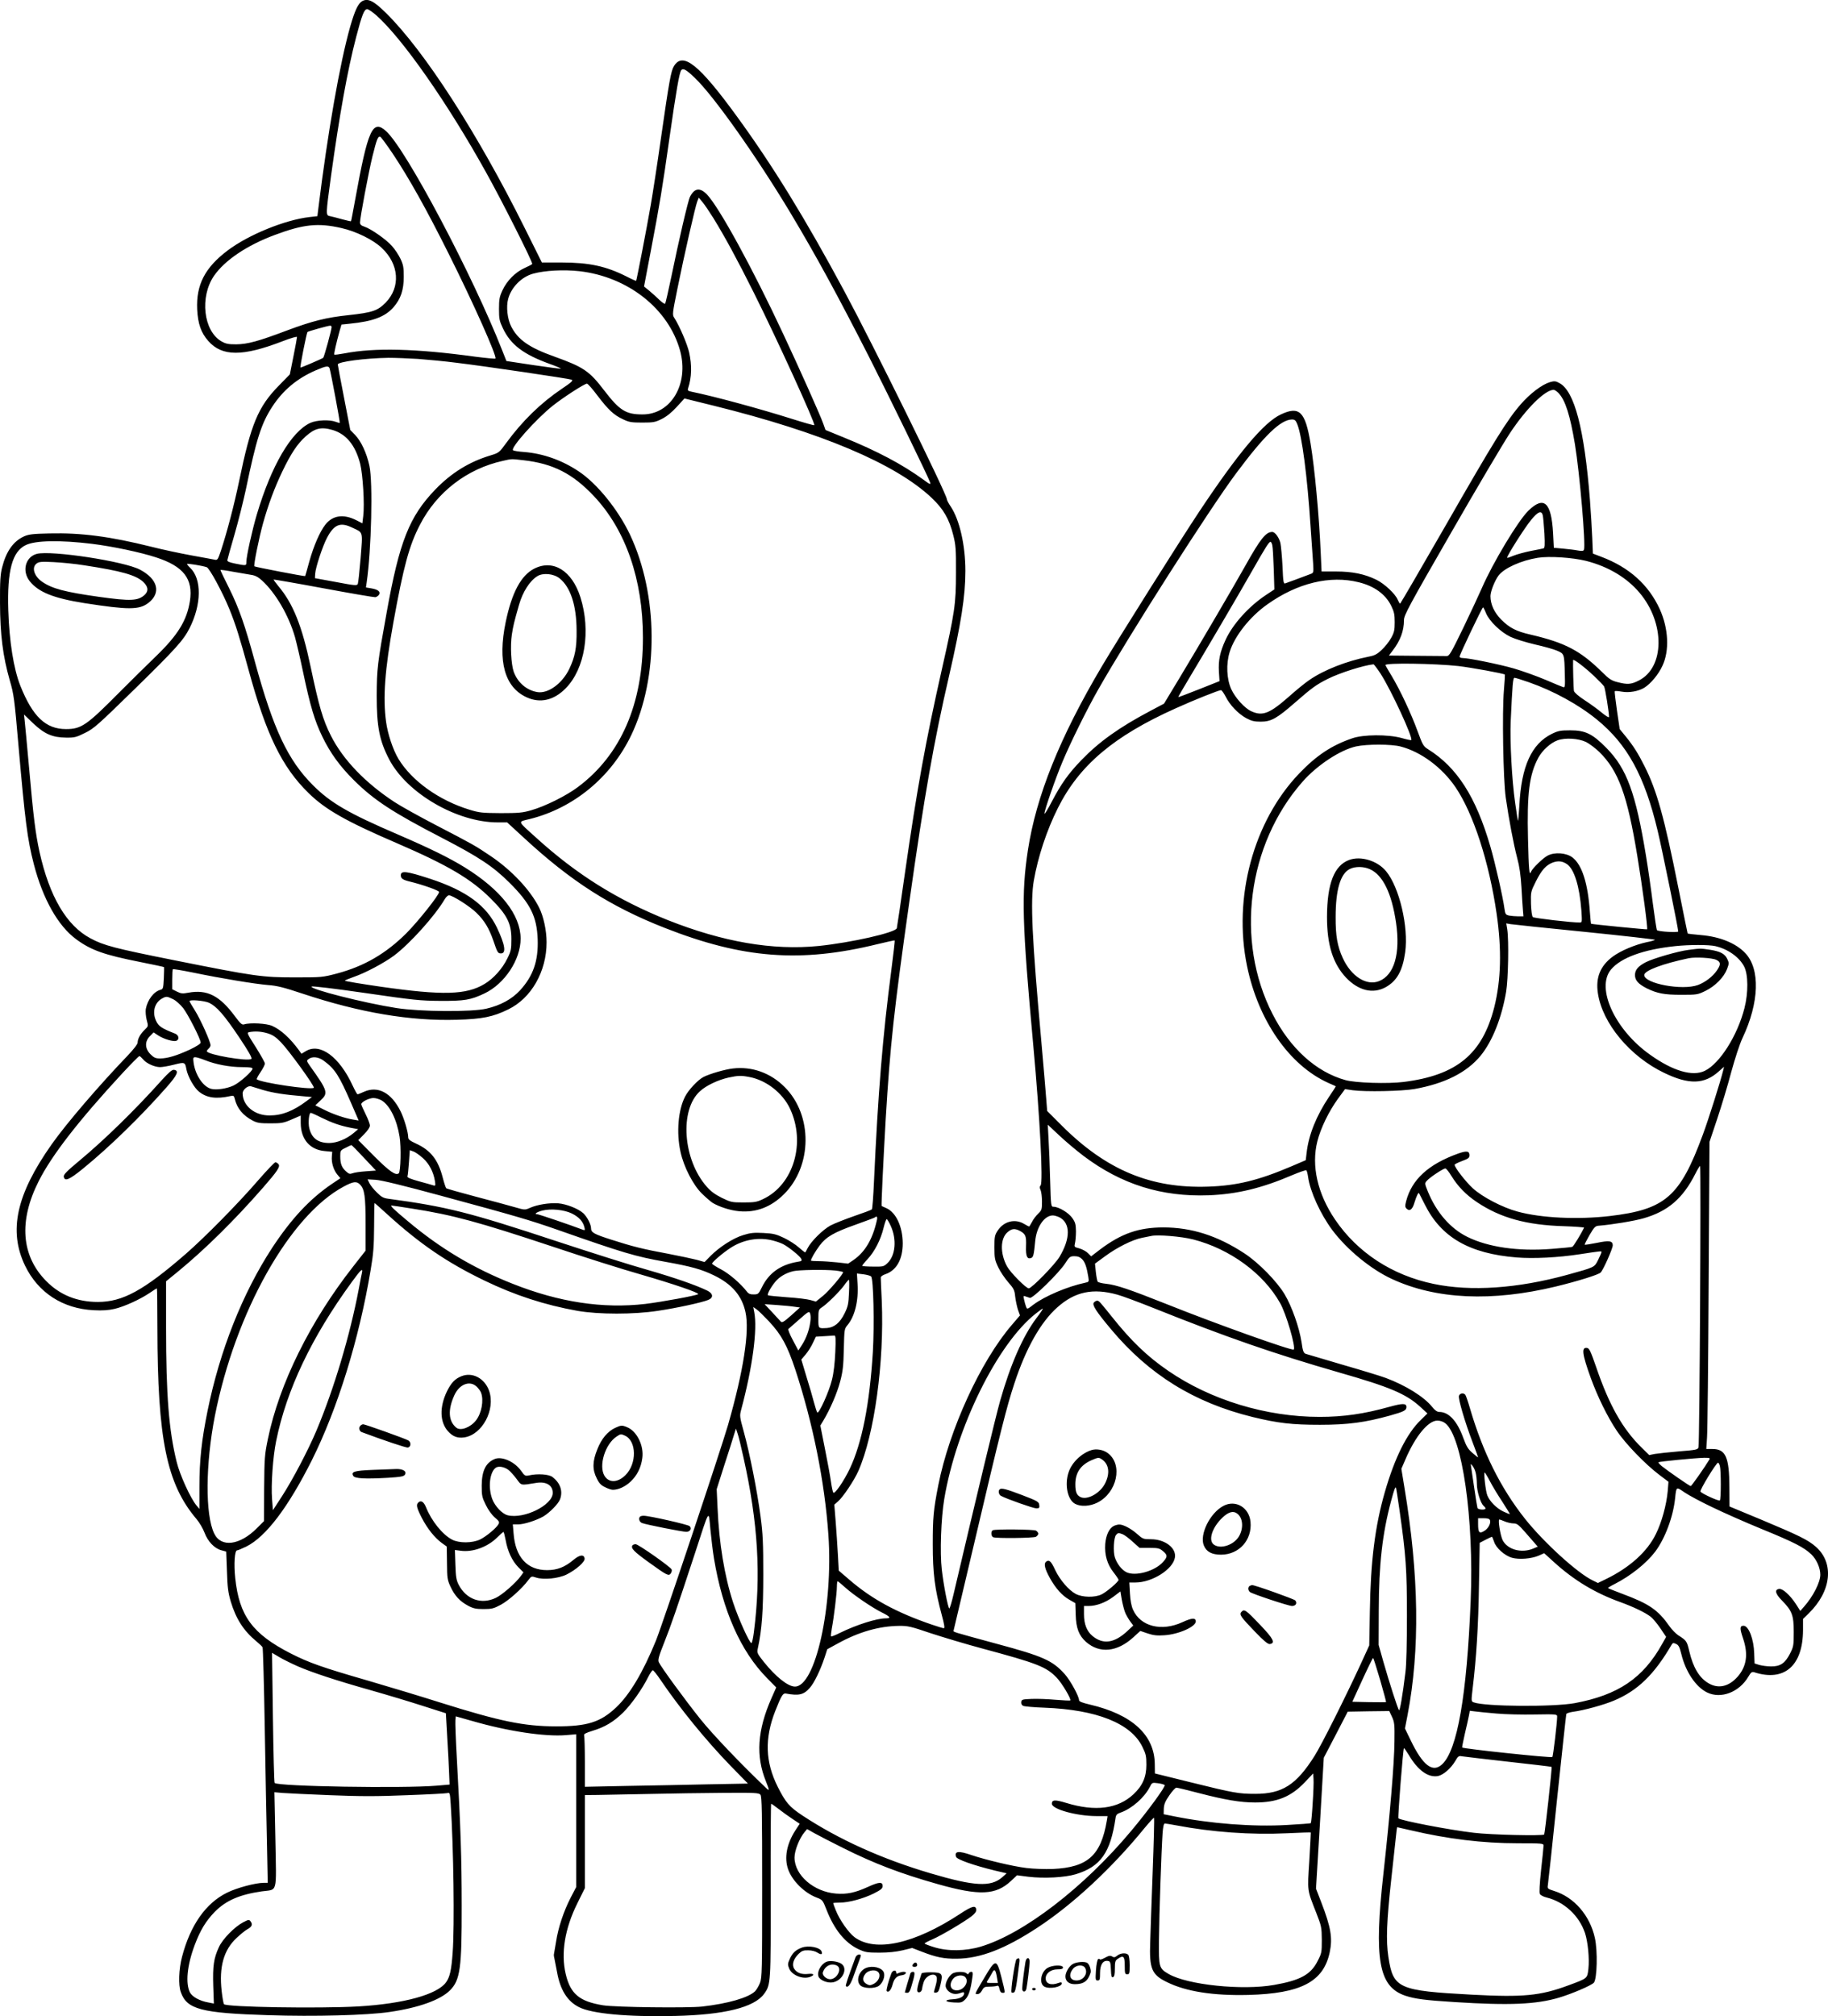 <?xml version="1.0" encoding="UTF-8"?>
<svg xmlns="http://www.w3.org/2000/svg" version="1.0" viewBox="0 0 1479.636 1631.285" preserveAspectRatio="xMidYMid meet">
  <g transform="translate(-129.597,1823.403) scale(0.1,-0.1)" fill="#000000" stroke="none">
    <path d="M4228 18225 c-33 -19 -59 -73 -97 -205 -84 -295 -182 -855 -258 -1470 l-8 -65 -62 -7 c-198 -22 -496 -143 -665 -271 -183 -138 -255 -277 -246 -476 6 -117 31 -189 90 -256 111 -126 277 -127 601 -2 69 27 117 40 117 34 0 -7 -13 -77 -29 -157 l-29 -145 -88 -90 c-169 -172 -227 -311 -323 -776 -40 -191 -96 -406 -147 -561 -23 -69 -28 -77 -47 -73 -12 3 -98 18 -190 35 -93 17 -239 48 -325 70 -337 84 -569 114 -824 108 -138 -3 -170 -7 -208 -24 -87 -40 -144 -121 -177 -251 -14 -55 -18 -111 -17 -288 1 -257 23 -429 79 -626 33 -112 38 -150 70 -522 54 -616 72 -761 125 -966 73 -281 196 -499 342 -606 120 -89 228 -127 516 -184 106 -21 194 -40 196 -42 1 -2 0 -43 -2 -91 -4 -79 -6 -87 -26 -92 -55 -14 -106 -81 -120 -156 -3 -20 0 -59 7 -87 14 -52 14 -52 -15 -80 -35 -33 -58 -74 -58 -104 0 -13 -30 -52 -78 -103 -230 -239 -499 -552 -618 -721 -286 -405 -351 -700 -215 -982 106 -219 306 -348 556 -360 72 -4 120 0 169 11 80 19 207 77 285 130 29 20 55 36 57 36 2 0 4 -145 4 -322 1 -898 75 -1260 316 -1544 24 -28 53 -78 65 -110 27 -72 80 -128 136 -143 l40 -11 6 -158 c4 -131 9 -172 31 -247 42 -139 104 -236 206 -320 25 -21 48 -42 51 -49 4 -6 12 -301 18 -656 6 -355 14 -781 18 -947 l6 -303 -34 0 c-68 -1 -215 -40 -296 -80 -172 -85 -297 -263 -364 -520 -26 -99 -30 -227 -10 -283 49 -141 164 -171 711 -188 370 -12 796 -1 979 26 235 34 411 97 489 175 83 83 96 179 95 685 0 388 -9 640 -39 1185 -9 157 -14 299 -12 316 l3 31 135 -38 c287 -83 588 -128 757 -114 l83 7 0 -618 0 -618 -45 -86 c-57 -111 -101 -243 -118 -356 -8 -49 -16 -93 -17 -99 -2 -5 -1 -21 3 -35 3 -14 13 -65 22 -113 25 -142 83 -235 176 -282 104 -54 393 -81 779 -72 399 9 641 69 721 179 54 75 54 84 53 841 -1 383 1 697 4 697 3 0 31 -20 61 -43 31 -24 82 -61 113 -81 l57 -38 -36 -55 c-70 -109 -90 -221 -58 -313 33 -94 132 -192 233 -230 45 -17 48 -21 78 -98 63 -161 150 -268 259 -319 54 -25 70 -28 170 -28 74 0 135 7 187 19 l77 19 78 -30 c116 -45 178 -58 283 -57 191 2 390 79 651 250 289 189 604 482 869 807 40 48 74 86 77 83 3 -2 -2 -199 -11 -438 -9 -238 -18 -494 -20 -568 -8 -216 12 -264 137 -324 154 -76 374 -110 657 -103 426 11 609 107 659 345 24 116 10 202 -69 406 l-42 109 32 529 31 530 97 186 97 187 168 3 168 2 22 -47 c20 -43 22 -63 20 -198 -1 -175 -38 -611 -89 -1067 -78 -698 -39 -918 176 -991 78 -26 161 -37 402 -52 442 -28 656 -19 843 36 104 31 261 98 282 121 26 29 32 257 8 363 -40 181 -168 329 -329 379 -55 18 -56 19 -51 50 3 17 37 333 75 701 39 369 72 675 74 681 3 6 27 14 55 18 86 11 250 56 332 91 190 80 324 209 465 451 9 16 15 17 36 7 21 -9 29 -25 43 -82 35 -144 117 -266 209 -311 112 -54 259 2 333 127 21 36 29 42 47 37 244 -79 395 51 396 341 l0 90 46 45 c184 179 208 406 59 538 -63 56 -137 92 -435 217 l-265 110 -1 155 c-1 245 -30 310 -137 310 l-50 0 6 93 c4 50 10 610 13 1242 l7 1150 62 185 c34 102 86 273 114 380 31 113 69 229 91 275 136 287 145 559 22 688 -76 80 -205 132 -355 145 -59 5 -109 11 -111 13 -1 2 -35 168 -75 369 -113 566 -173 785 -274 985 -50 100 -90 164 -152 240 l-49 60 -22 150 c-12 82 -20 153 -18 156 2 4 27 2 55 -3 60 -11 136 2 185 32 52 33 114 107 146 177 58 122 49 302 -21 457 -90 198 -248 340 -474 425 l-68 26 -5 125 c-3 69 -11 209 -19 312 -45 571 -125 877 -246 942 -32 18 -42 18 -78 8 -65 -20 -160 -92 -235 -178 -110 -126 -218 -300 -606 -977 -201 -350 -368 -636 -371 -637 -4 0 -12 14 -20 32 -19 47 -107 129 -172 161 -96 47 -195 67 -327 67 l-117 0 -7 153 c-13 301 -49 683 -82 882 -43 260 -91 307 -242 235 -137 -64 -345 -313 -659 -785 -151 -227 -660 -1035 -790 -1255 -340 -574 -530 -1048 -597 -1485 -54 -355 -47 -590 44 -1585 54 -590 80 -1100 59 -1127 -9 -10 -9 -20 0 -39 6 -14 11 -55 11 -93 0 -62 -2 -69 -31 -97 -17 -16 -40 -46 -50 -67 -11 -20 -21 -37 -24 -37 -2 0 -20 10 -41 22 -73 43 -162 21 -212 -54 -25 -38 -27 -50 -27 -137 0 -87 3 -102 31 -161 17 -36 54 -90 81 -121 44 -50 51 -63 56 -115 4 -33 14 -80 22 -106 l17 -47 -67 -78 c-253 -295 -505 -846 -594 -1294 -40 -204 -45 -264 -45 -479 0 -235 15 -359 73 -574 20 -73 25 -106 17 -106 -7 0 -50 13 -97 29 -287 98 -487 207 -669 364 l-85 73 -7 129 c-4 72 -12 192 -18 268 l-11 137 30 26 c39 33 132 171 165 247 130 296 210 880 189 1377 -5 96 -8 181 -8 188 0 8 17 20 39 27 89 31 139 121 139 250 -1 133 -54 248 -131 283 -21 9 -38 17 -40 18 -4 2 15 392 33 704 36 598 67 881 191 1755 122 863 199 1300 323 1835 96 419 131 641 131 844 0 209 -47 414 -119 522 -17 25 -31 51 -31 59 0 39 -601 1258 -831 1685 -314 584 -577 1012 -867 1410 -307 422 -439 528 -511 409 -24 -39 -38 -116 -106 -589 -30 -212 -67 -450 -81 -530 -32 -186 -115 -614 -119 -618 -1 -2 -36 13 -76 34 -169 85 -304 114 -529 114 l-158 0 -141 283 c-379 762 -812 1432 -1120 1735 -100 99 -146 122 -193 97z m114 -115 c213 -190 577 -710 889 -1272 125 -223 380 -729 373 -740 -3 -4 -31 -19 -63 -33 -73 -33 -142 -102 -178 -180 -24 -52 -28 -72 -28 -150 0 -81 3 -97 32 -158 63 -133 167 -211 380 -288 51 -18 90 -35 88 -37 -2 -3 -102 10 -222 28 l-218 33 -34 86 c-239 609 -779 1629 -940 1774 -109 99 -147 15 -251 -559 -17 -92 -31 -169 -33 -170 -1 -2 -34 6 -72 16 -39 11 -82 22 -97 25 -36 7 -36 5 7 323 69 498 133 855 204 1127 47 180 65 225 89 225 10 0 43 -23 74 -50z m2576 -504 c152 -144 501 -636 780 -1101 205 -343 369 -643 633 -1160 158 -311 480 -972 494 -1015 6 -19 -2 -16 -56 24 -168 122 -373 231 -642 340 l-149 61 -18 50 c-21 62 -199 460 -323 724 -249 534 -521 1030 -619 1132 -57 58 -100 52 -137 -19 -15 -27 -93 -363 -151 -647 -24 -115 -47 -214 -50 -218 -4 -4 -24 9 -46 30 -21 21 -58 54 -82 74 l-43 35 55 289 c71 371 95 516 151 914 55 386 80 527 95 547 16 18 39 6 108 -60z m-2442 -617 c130 -195 273 -450 452 -809 198 -395 393 -832 378 -847 -3 -3 -77 4 -163 15 -482 66 -814 74 -1058 27 -43 -8 -81 -13 -83 -10 -5 4 16 94 43 192 l15 51 68 7 c187 19 284 55 353 133 59 68 83 139 83 247 0 77 -4 98 -27 146 -15 31 -45 77 -68 102 -45 52 -169 139 -223 157 -27 9 -36 17 -36 34 0 38 69 405 101 536 34 136 44 163 62 158 7 -2 53 -65 103 -139z m2594 -519 c95 -155 190 -329 328 -605 189 -378 500 -1060 489 -1071 -3 -3 -83 20 -178 50 -260 82 -630 183 -817 221 -28 6 -32 10 -26 28 29 89 31 186 8 290 -15 67 -79 216 -120 279 -17 25 -16 33 26 240 53 263 144 663 160 703 l12 30 29 -35 c17 -19 56 -78 89 -130z m-3011 -81 c120 -27 258 -95 327 -161 141 -132 154 -317 31 -443 -64 -65 -107 -80 -302 -101 -179 -19 -290 -47 -494 -123 -233 -88 -321 -112 -413 -113 -66 0 -84 4 -121 25 -145 85 -175 360 -59 529 87 126 266 247 492 331 233 87 351 99 539 56z m1926 -349 c394 -45 723 -305 816 -644 73 -269 -74 -517 -306 -515 -133 0 -184 32 -307 192 -121 159 -168 191 -405 276 -203 72 -295 136 -350 245 -30 59 -41 159 -24 221 25 95 110 180 203 205 96 26 245 34 373 20z m-2005 -452 c0 -22 -60 -242 -68 -249 -8 -7 -175 -79 -184 -79 -6 0 49 280 57 288 6 6 164 50 183 51 6 1 12 -5 12 -11z m700 -258 c80 -6 219 -19 310 -31 220 -26 910 -128 933 -137 15 -6 -1 -21 -80 -74 -172 -116 -320 -261 -451 -440 -55 -76 -58 -78 -127 -99 -172 -52 -316 -141 -447 -277 -209 -218 -289 -419 -392 -992 -75 -414 -80 -456 -81 -675 0 -249 22 -364 101 -515 144 -275 549 -510 879 -510 l76 0 137 -126 c379 -350 699 -555 1137 -727 633 -249 1100 -285 1724 -132 75 18 137 32 139 30 2 -2 -10 -108 -27 -237 -71 -543 -108 -997 -141 -1717 -5 -118 -13 -218 -17 -222 -5 -5 -69 -29 -143 -54 -74 -26 -161 -60 -193 -77 -60 -33 -155 -126 -183 -181 -9 -18 -18 -34 -20 -36 -2 -2 -25 16 -51 39 -26 24 -81 59 -121 78 -63 30 -86 36 -167 40 -76 4 -106 1 -163 -17 -81 -24 -194 -97 -265 -169 l-48 -49 -64 18 c-35 9 -139 31 -232 49 -201 37 -288 59 -453 112 -148 47 -170 60 -170 94 0 31 -31 92 -62 121 -40 37 -135 75 -204 81 -71 5 -168 -10 -229 -37 -40 -18 -43 -17 -120 5 -44 13 -186 51 -315 85 -129 34 -238 65 -242 69 -4 3 -17 41 -28 84 -37 146 -98 223 -216 277 -50 23 -64 34 -64 51 0 41 -33 153 -62 211 -75 151 -184 208 -297 157 -24 -11 -47 -20 -51 -20 -4 0 -21 31 -39 69 -108 235 -265 350 -380 280 l-35 -21 -20 28 c-72 98 -145 165 -216 197 -46 21 -179 28 -227 13 -18 -6 -30 4 -76 66 -124 167 -225 218 -377 190 -47 -9 -60 -7 -92 9 l-38 19 0 79 c0 43 2 80 5 83 3 3 79 -10 168 -28 227 -47 496 -91 602 -100 72 -5 128 -19 281 -70 465 -154 870 -222 1247 -211 208 6 292 23 417 84 187 91 310 307 310 543 0 96 -25 211 -61 282 -72 142 -221 300 -389 414 -132 89 -144 95 -440 249 -135 70 -288 155 -340 189 -237 155 -417 343 -515 536 -66 130 -97 238 -165 560 -70 332 -142 511 -262 653 -22 27 -39 50 -37 52 2 1 184 -30 404 -71 220 -41 409 -73 419 -72 10 2 24 11 30 21 14 24 -9 42 -65 51 l-41 7 6 42 c38 263 51 809 22 942 -22 103 -67 199 -116 250 l-39 40 -50 259 c-28 143 -51 265 -51 271 0 22 221 51 410 54 52 0 160 -4 240 -9z m-716 -77 c11 -38 86 -436 82 -440 -2 -2 -16 2 -32 8 -49 19 -153 15 -205 -8 -155 -70 -317 -346 -435 -744 -38 -129 -84 -337 -84 -381 0 -32 0 -32 -90 -14 -45 9 -65 17 -64 27 1 8 27 102 58 208 31 107 72 272 92 365 85 408 125 534 214 670 87 133 199 227 350 293 86 37 106 40 114 16z m2169 -221 c88 -115 131 -156 207 -191 48 -23 68 -26 155 -26 91 0 105 3 159 30 38 19 80 53 120 97 l62 68 239 -59 c868 -215 1468 -468 1762 -745 95 -90 142 -170 175 -302 20 -79 23 -114 22 -304 0 -255 -10 -320 -114 -780 -132 -586 -200 -959 -300 -1655 -33 -231 -62 -429 -65 -441 -8 -35 -370 -117 -634 -144 -372 -37 -775 33 -1221 210 -407 163 -736 368 -1064 666 -156 141 -151 127 -53 151 355 88 658 337 822 678 224 467 220 1137 -10 1624 -96 202 -266 412 -413 510 -135 91 -290 146 -444 158 -42 3 -82 9 -89 14 -26 15 187 254 322 361 86 68 256 178 276 178 7 0 46 -44 86 -98z m7779 21 c55 -59 93 -180 132 -414 39 -238 88 -812 73 -853 -4 -10 -16 -12 -49 -6 -24 5 -77 11 -119 15 l-76 7 -6 118 c-14 251 -74 305 -200 182 -84 -82 -288 -422 -377 -627 -19 -44 -85 -186 -147 -315 -104 -214 -116 -235 -138 -234 -14 0 -124 1 -246 2 l-221 2 29 38 c64 83 93 161 93 250 0 38 40 113 381 705 209 364 424 727 477 807 132 199 282 348 353 350 8 0 27 -12 41 -27z m-2116 -250 c38 -91 82 -424 108 -828 9 -126 18 -263 21 -303 4 -68 3 -73 -18 -81 -66 -25 -194 -73 -208 -77 -14 -5 -17 13 -22 138 -4 79 -12 163 -17 188 -11 46 -44 90 -66 90 -52 0 -96 -55 -219 -275 -97 -173 -365 -630 -532 -907 l-125 -207 -115 -61 c-249 -132 -410 -247 -554 -396 -106 -110 -164 -192 -240 -337 -32 -62 -59 -105 -59 -96 0 28 89 285 147 422 65 155 197 422 287 580 254 447 901 1461 1118 1752 229 307 359 433 451 435 23 0 31 -7 43 -37z m-7808 -48 c111 -33 184 -123 223 -272 22 -88 37 -331 25 -425 l-7 -58 -49 25 c-103 52 -191 40 -250 -35 -45 -57 -95 -172 -131 -301 -17 -63 -32 -115 -33 -116 -4 -4 -405 73 -411 79 -8 7 38 234 70 348 42 151 95 292 155 417 71 148 122 225 190 286 74 67 126 79 218 52z m1547 -245 c238 -27 398 -109 569 -291 257 -273 396 -675 396 -1144 0 -538 -178 -948 -525 -1208 -94 -71 -267 -157 -380 -189 -69 -20 -102 -23 -245 -23 -151 1 -173 3 -255 28 -247 76 -466 233 -574 411 -44 73 -87 202 -100 299 -27 197 -10 422 59 805 82 452 128 623 215 790 136 265 381 453 670 517 76 17 64 17 170 5z m8249 -447 c3 -16 9 -81 13 -145 5 -96 3 -118 -8 -121 -8 -2 -54 -12 -104 -21 -49 -10 -111 -27 -138 -38 -26 -11 -49 -19 -52 -17 -7 8 141 242 194 306 56 69 85 80 95 36z m-9639 -97 c93 -44 87 -24 70 -246 -9 -107 -19 -202 -23 -211 -6 -14 -25 -13 -177 16 l-170 31 2 36 c3 50 60 223 96 291 57 108 107 128 202 83z m-2105 -132 c168 -21 392 -68 520 -110 222 -72 301 -174 273 -354 -25 -157 -97 -274 -275 -446 -68 -65 -202 -198 -298 -294 -263 -265 -306 -295 -430 -295 -164 0 -270 101 -370 352 -54 137 -89 358 -97 610 -10 320 32 475 142 527 79 38 279 41 535 10z m9554 -11 c4 -16 9 -102 12 -193 l5 -165 -68 -45 c-140 -93 -269 -236 -328 -365 -44 -96 -58 -163 -53 -254 l5 -78 -166 -66 c-91 -36 -167 -65 -168 -63 -1 1 34 63 79 137 149 248 410 692 516 879 112 197 139 240 152 240 4 0 11 -12 14 -27z m2540 -127 c180 -46 329 -135 433 -258 207 -245 204 -604 -6 -710 -62 -32 -93 -34 -173 -13 -48 12 -68 25 -124 81 -177 174 -299 238 -578 303 -118 27 -170 54 -238 121 -57 58 -88 124 -88 191 0 37 35 126 66 167 46 60 182 121 317 143 93 15 282 2 391 -25z m-11165 -51 c22 -7 129 -204 184 -340 50 -123 82 -225 156 -495 141 -518 270 -784 485 -993 135 -133 305 -229 707 -402 422 -182 608 -292 770 -454 130 -131 164 -197 164 -326 0 -82 -3 -97 -33 -157 -40 -82 -112 -162 -184 -205 -147 -89 -338 -94 -836 -23 -166 24 -299 46 -295 50 4 4 37 17 73 30 96 33 245 113 325 172 130 98 330 320 411 457 10 17 25 31 34 31 29 0 169 -89 223 -142 65 -64 101 -124 137 -227 32 -95 36 -101 61 -101 44 0 33 70 -32 207 -86 181 -248 300 -539 396 -193 63 -240 69 -240 29 0 -26 16 -37 74 -51 103 -25 236 -72 236 -84 0 -25 -168 -236 -264 -333 -167 -166 -342 -268 -564 -327 -114 -30 -123 -31 -337 -31 -269 0 -325 8 -980 139 -481 96 -569 119 -677 177 -193 103 -331 336 -412 698 -33 152 -49 277 -85 685 -17 187 -33 360 -36 384 l-5 44 74 -71 c92 -87 156 -115 267 -116 68 -1 83 3 153 38 72 35 104 64 402 355 331 324 395 395 444 492 98 193 100 400 4 490 -13 12 -24 26 -24 30 0 6 119 -13 159 -26z m360 -62 c33 -5 56 -17 88 -46 111 -102 216 -282 267 -459 13 -48 43 -175 65 -281 58 -276 94 -396 156 -523 64 -133 143 -241 256 -353 162 -161 315 -261 714 -467 301 -156 413 -231 546 -363 168 -168 220 -272 227 -456 6 -176 -36 -297 -143 -414 -67 -72 -157 -121 -272 -148 -120 -28 -535 -25 -728 5 -263 41 -707 154 -687 174 5 5 183 -16 438 -53 390 -57 445 -62 604 -63 196 -1 245 7 357 60 164 78 293 273 293 444 -1 192 -160 395 -452 576 -128 79 -284 155 -548 269 -393 169 -538 253 -680 395 -204 203 -321 453 -470 997 -82 301 -128 433 -210 599 -39 77 -70 143 -70 146 0 3 46 -3 103 -14 56 -10 122 -21 146 -25z m8965 -60 c126 -31 217 -97 263 -191 23 -47 28 -70 28 -132 0 -64 -4 -83 -29 -128 -16 -29 -50 -72 -76 -96 -38 -36 -58 -46 -106 -55 -180 -36 -361 -107 -480 -189 -33 -22 -108 -83 -167 -136 -155 -136 -212 -158 -302 -117 -54 24 -131 109 -163 179 -37 81 -43 204 -13 300 39 128 163 286 305 386 243 173 508 237 740 179z m1030 -250 c27 -65 119 -154 199 -192 36 -17 124 -44 196 -61 72 -16 154 -39 181 -51 58 -25 58 -25 62 -192 3 -93 1 -108 -12 -103 -8 2 -73 29 -145 60 -71 30 -186 71 -254 91 -121 35 -368 85 -417 85 -13 0 -24 5 -24 11 0 15 183 399 190 399 3 0 14 -21 24 -47z m873 -507 c40 -38 78 -77 83 -86 9 -16 40 -211 40 -247 0 -8 -26 8 -59 35 -32 27 -94 72 -139 101 -49 32 -82 61 -86 74 -4 17 -9 213 -7 250 1 13 88 -52 168 -127z m-1096 79 c102 -12 367 -60 376 -69 1 -1 -2 -58 -8 -127 -15 -173 -6 -720 15 -869 25 -174 63 -375 92 -486 19 -70 29 -140 35 -239 4 -77 10 -161 12 -187 l4 -48 -42 0 c-23 0 -56 3 -73 6 -28 6 -32 11 -38 53 -13 97 -76 374 -115 507 -117 402 -270 640 -504 786 -38 24 -44 35 -84 144 -52 143 -141 333 -210 448 -28 46 -51 86 -51 89 0 19 396 13 591 -8z m-630 -62 c86 -134 265 -521 248 -537 -2 -2 -38 5 -79 17 -110 30 -310 29 -400 -3 -166 -57 -288 -138 -428 -284 -370 -387 -537 -1004 -422 -1559 91 -440 342 -802 656 -944 33 -14 60 -27 62 -28 1 -1 -23 -40 -55 -86 -103 -154 -165 -309 -181 -453 l-7 -59 -112 -48 c-269 -115 -444 -158 -678 -166 -463 -16 -822 133 -1182 491 l-121 121 -7 90 c-3 50 -22 261 -40 470 -76 839 -90 1139 -61 1305 34 193 104 405 194 585 173 346 451 582 952 807 150 68 351 148 369 148 6 0 22 -23 37 -51 34 -69 101 -139 166 -175 43 -23 65 -29 118 -29 85 0 130 25 280 156 135 118 171 144 265 191 96 48 288 109 368 117 4 1 30 -34 58 -76z m1200 -69 c200 -70 403 -181 552 -303 245 -200 385 -455 491 -901 33 -136 166 -788 166 -812 0 -11 -159 -2 -172 10 -4 4 -18 99 -33 212 -14 113 -39 288 -56 390 -83 507 -156 706 -319 871 -115 117 -172 144 -295 144 -78 0 -97 -4 -147 -28 -165 -81 -248 -262 -264 -580 -4 -70 -9 -126 -11 -124 -2 2 -12 67 -23 144 -27 189 -43 498 -36 663 14 300 18 350 31 350 7 0 59 -16 116 -36z m464 -484 c27 -14 75 -50 106 -80 155 -152 227 -348 308 -843 41 -249 86 -585 79 -592 -2 -3 -442 40 -454 45 -1 0 -5 42 -9 93 -16 235 -64 385 -142 444 -49 37 -142 44 -199 15 -39 -20 -126 -105 -136 -132 -13 -38 -18 17 -24 266 -9 368 10 521 84 658 32 59 99 120 155 140 63 23 170 16 232 -14z m-1502 -36 c165 -43 335 -169 444 -329 145 -214 272 -605 333 -1024 42 -290 36 -536 -19 -756 -97 -380 -304 -551 -734 -605 -127 -16 -390 -8 -471 15 -238 66 -448 257 -590 535 -304 594 -204 1370 242 1878 118 135 307 259 435 287 88 19 285 19 360 -1z m1347 -952 c59 -42 101 -179 116 -374 6 -92 6 -98 -12 -98 -65 -1 -371 35 -381 44 -7 7 -13 49 -15 107 -2 96 -2 98 39 180 47 94 83 134 139 155 44 15 77 11 114 -14z m147 -548 c315 -32 570 -61 565 -64 -4 -4 -34 -13 -67 -19 -96 -21 -210 -69 -274 -116 -102 -75 -141 -171 -121 -299 37 -243 260 -510 535 -642 202 -98 327 -94 444 12 l42 37 -7 -29 c-20 -84 -120 -400 -165 -521 -185 -502 -304 -605 -754 -658 -259 -30 -555 -16 -745 36 -123 33 -285 118 -362 188 -59 54 -148 169 -148 191 0 4 27 18 60 30 51 19 60 26 60 47 0 35 -23 38 -93 13 -239 -86 -373 -209 -419 -383 -10 -40 -10 -49 3 -62 25 -25 48 -7 64 49 16 52 31 84 37 76 2 -3 23 -44 47 -92 132 -265 360 -397 743 -428 137 -11 336 -1 511 26 171 26 177 27 176 18 0 -5 -12 -33 -27 -63 -31 -62 -24 -59 -252 -122 -401 -110 -779 -136 -1080 -73 -336 70 -616 253 -798 521 -142 210 -193 435 -143 633 27 107 93 242 166 343 l58 79 61 -9 c103 -14 401 -8 502 10 246 44 423 134 535 270 95 117 170 305 206 517 17 102 23 416 9 504 l-8 49 34 -6 c18 -3 291 -32 605 -63z m1053 -115 c101 -23 193 -88 233 -164 34 -65 35 -213 3 -338 -57 -223 -200 -448 -321 -507 -99 -48 -257 -2 -441 129 -286 201 -443 542 -318 691 81 96 263 162 520 189 114 12 272 12 324 0z m-12484 -429 c25 -12 59 -43 83 -73 41 -54 141 -250 141 -278 0 -10 -31 -30 -87 -57 -106 -49 -182 -72 -241 -72 -37 0 -50 6 -78 34 -46 46 -48 104 -4 147 l29 30 38 -25 c44 -29 123 -52 146 -43 27 10 21 46 -10 58 -111 44 -134 59 -155 106 -32 72 -9 148 53 180 32 17 36 16 85 -7z m291 -29 c62 -29 122 -97 245 -280 75 -112 106 -167 99 -174 -24 -24 -361 34 -361 62 0 5 7 14 15 21 8 7 15 19 15 27 0 28 -80 207 -125 279 -25 39 -45 74 -45 78 0 14 118 4 157 -13z m473 -247 c41 -12 67 -29 109 -72 63 -64 277 -359 267 -369 -20 -20 -435 42 -462 69 -2 3 11 29 31 58 19 28 35 59 35 69 0 9 -34 69 -74 133 -70 109 -73 117 -53 121 47 9 96 6 147 -9z m-1007 -210 c26 -33 91 -63 138 -64 20 0 71 9 114 20 87 22 89 21 100 -39 11 -56 61 -147 101 -179 62 -51 140 -62 256 -36 24 5 28 3 34 -22 18 -77 66 -135 144 -176 38 -20 59 -23 145 -23 90 0 107 3 173 32 l72 31 0 -61 c1 -130 73 -215 193 -226 l62 -6 -3 -36 c-5 -51 14 -112 44 -148 l25 -30 -73 -49 c-177 -121 -326 -281 -481 -517 -239 -367 -422 -829 -521 -1316 -48 -236 -66 -400 -66 -614 l0 -180 -25 30 c-48 58 -134 247 -159 350 -63 254 -86 541 -86 1086 l0 376 98 80 c219 180 457 415 687 678 117 134 141 170 125 190 -7 8 -18 15 -25 15 -7 0 -68 -64 -136 -142 -162 -188 -433 -463 -589 -599 -341 -296 -511 -389 -712 -389 -167 0 -307 56 -418 169 -202 204 -224 486 -61 808 105 209 323 490 679 875 70 75 131 137 136 137 4 1 17 -11 29 -25z m503 -8 c84 -34 200 -56 299 -56 59 0 85 -4 85 -12 0 -21 -103 -113 -154 -137 -53 -25 -138 -38 -180 -27 -65 16 -129 111 -143 211 -5 40 -4 45 14 45 11 0 46 -11 79 -24z m960 -4 c91 -67 124 -117 225 -350 l58 -134 -42 7 c-66 10 -164 43 -239 81 l-70 35 41 38 c66 61 61 77 -83 279 -30 43 -30 44 -11 58 30 22 78 17 121 -14z m-488 -238 c79 -23 170 -37 325 -50 l68 -6 -43 -32 c-108 -81 -199 -117 -300 -117 -121 -1 -218 79 -218 179 0 30 44 66 70 56 8 -3 53 -16 98 -30z m958 -84 c66 -41 122 -155 144 -292 14 -83 9 -283 -6 -297 -24 -21 -75 14 -199 138 l-129 130 47 48 c29 29 47 56 47 70 0 13 -16 55 -35 93 -19 38 -35 74 -35 80 0 18 63 50 99 50 18 0 48 -9 67 -20z m-488 -139 c86 -42 147 -64 237 -82 l60 -11 -35 -30 c-60 -50 -135 -81 -198 -82 -92 0 -143 38 -163 121 -10 42 -2 123 12 123 5 0 44 -17 87 -39z m6169 -310 c306 -230 631 -332 1013 -318 228 9 429 57 678 164 57 24 107 41 111 38 5 -2 11 -27 15 -54 16 -117 100 -301 197 -431 120 -159 312 -316 481 -394 358 -166 810 -186 1328 -61 177 43 344 95 362 113 22 22 98 194 98 220 0 37 -28 41 -129 20 -51 -10 -95 -17 -98 -15 -2 3 16 38 39 78 40 68 47 74 78 76 100 8 285 38 360 60 198 57 318 161 419 361 17 34 34 62 38 62 8 0 -4 -2247 -13 -2276 -5 -19 -18 -22 -157 -33 -84 -7 -172 -17 -197 -21 l-45 -9 -58 57 c-157 153 -266 346 -372 657 -44 127 -55 150 -73 153 -47 7 -40 -49 30 -243 56 -154 135 -314 209 -425 71 -107 233 -274 347 -360 l73 -55 -6 -75 c-10 -112 -49 -254 -96 -348 -69 -142 -211 -270 -401 -363 l-68 -33 -43 21 c-124 60 -395 307 -547 498 -198 250 -341 537 -446 895 -15 52 -32 101 -37 108 -14 19 -45 14 -52 -8 -7 -23 47 -209 110 -374 25 -65 45 -121 45 -123 0 -3 -20 13 -44 34 -37 31 -50 53 -76 123 -49 136 -117 210 -194 210 -17 0 -35 12 -58 41 -65 81 -212 173 -375 234 -37 14 -194 62 -347 106 -154 45 -289 85 -301 89 -18 7 -24 22 -34 94 -18 118 -78 289 -137 388 -63 105 -210 255 -324 330 -219 144 -429 211 -660 211 -198 -1 -337 -49 -509 -178 l-73 -56 -26 26 c-14 14 -45 31 -69 38 -42 11 -43 12 -36 42 4 16 8 60 8 96 -1 56 -5 73 -29 107 -29 43 -111 92 -152 92 -21 0 -22 3 -28 218 -3 119 -9 269 -13 332 l-6 114 94 -88 c52 -49 140 -123 196 -165z m-5825 -15 l97 -103 -82 -6 c-45 -3 -94 -10 -108 -16 -22 -8 -30 -5 -53 16 -35 32 -46 62 -46 122 0 45 1 48 43 68 23 12 44 22 47 22 3 1 49 -46 102 -103z m477 -2 c51 -46 85 -111 97 -184 6 -38 5 -42 -12 -37 -10 4 -63 18 -117 33 -69 19 -97 31 -93 40 3 7 8 58 12 113 l7 99 28 -10 c16 -5 51 -30 78 -54z m8324 -143 c55 -89 120 -155 210 -215 189 -126 399 -184 700 -193 92 -3 166 -9 165 -12 -23 -48 -86 -152 -95 -155 -6 -3 -83 -10 -170 -17 -268 -21 -512 14 -681 98 -136 67 -249 197 -318 365 -27 67 -27 68 -8 89 23 27 132 99 149 99 7 0 28 -26 48 -59z m-8173 -163 c606 -164 714 -196 938 -274 538 -189 631 -216 872 -259 212 -38 294 -61 395 -110 145 -70 226 -164 255 -297 34 -154 -15 -472 -141 -913 -58 -200 -532 -1618 -584 -1746 -105 -257 -212 -436 -322 -540 -128 -120 -233 -153 -488 -153 -260 1 -450 40 -943 195 -141 45 -403 124 -581 176 -371 107 -474 144 -622 219 -309 158 -417 304 -449 610 -12 111 -5 224 15 224 6 0 40 14 75 31 159 80 338 316 530 698 209 419 383 981 476 1539 22 128 27 192 28 349 0 106 2 193 4 193 2 0 49 -42 105 -93 263 -239 482 -388 782 -533 250 -121 492 -199 755 -246 173 -30 456 -30 650 0 156 23 360 68 408 88 45 18 41 52 -8 76 -93 45 -263 104 -488 169 -136 38 -463 142 -727 229 -711 235 -892 281 -1367 345 -39 5 -56 15 -92 51 -25 24 -52 58 -60 75 l-15 31 67 -4 c45 -3 223 -46 532 -130z m-661 93 c38 -38 46 -95 46 -321 l0 -215 -98 -125 c-351 -447 -601 -953 -693 -1400 -26 -126 -28 -153 -30 -399 l-1 -264 -57 -57 c-139 -140 -291 -159 -346 -44 -74 151 -71 562 5 951 166 840 606 1624 1044 1857 76 41 103 44 130 17z m424 -196 c327 -51 536 -108 1132 -306 247 -83 573 -186 725 -229 255 -74 467 -146 457 -157 -11 -11 -296 -63 -427 -79 -345 -40 -698 14 -1072 162 -317 125 -587 286 -848 505 -118 98 -149 129 -134 129 5 0 80 -11 167 -25z m1291 -39 c58 -29 90 -63 102 -111 6 -25 5 -27 -12 -21 -97 37 -358 126 -371 126 -28 0 -1 18 42 29 70 18 177 7 239 -23z m3947 -31 c90 -47 91 -170 1 -320 -37 -62 -225 -255 -249 -255 -22 0 -148 127 -176 178 -57 105 -55 227 5 277 34 29 57 31 97 11 49 -26 55 -42 52 -125 -3 -81 9 -108 42 -95 17 6 22 28 32 134 10 116 74 210 143 210 13 0 36 -7 53 -15z m-1477 -22 c-34 -154 -95 -258 -190 -324 l-43 -29 -88 10 c-48 5 -116 10 -150 10 -35 0 -63 2 -63 5 0 14 35 74 70 121 53 71 116 107 291 169 83 30 154 56 157 59 14 14 22 4 16 -21z m111 -46 c51 -110 40 -240 -25 -302 -30 -29 -35 -30 -116 -29 -46 0 -86 3 -89 6 -2 2 17 27 44 55 57 62 106 157 129 253 9 38 21 70 25 70 4 0 19 -24 32 -53z m2448 -111 c297 -76 570 -275 705 -516 49 -86 128 -357 110 -375 -12 -13 -625 206 -1023 365 -307 122 -413 158 -496 167 -33 3 -63 11 -68 17 -4 6 -11 41 -15 78 l-7 68 82 60 c96 71 222 134 299 149 30 6 64 13 75 15 50 12 244 -4 338 -28z m-3398 -10 c28 -7 64 -20 81 -29 44 -23 131 -93 144 -116 9 -18 6 -21 -27 -26 -138 -23 -233 -90 -289 -204 -28 -57 -31 -60 -67 -60 -27 -1 -42 5 -55 22 -51 66 -144 146 -209 180 -40 21 -73 42 -73 47 0 13 88 88 150 128 103 67 231 89 345 58z m2500 -150 c23 -24 37 -63 50 -143 6 -40 6 -41 -27 -48 -141 -30 -323 -107 -416 -176 -52 -40 -52 -40 -61 -17 -5 13 -12 38 -16 57 -7 31 -5 33 11 26 11 -4 27 -9 36 -12 23 -7 235 201 285 278 35 55 41 59 76 59 27 0 45 -7 62 -24z m-5829 -108 c-3 -13 -15 -72 -26 -133 -71 -375 -202 -813 -344 -1149 -67 -158 -192 -396 -277 -527 l-74 -114 -7 90 c-9 118 7 342 33 469 84 415 288 843 613 1288 72 99 90 116 82 76z m3833 16 c33 -4 61 -10 61 -13 0 -18 -114 -152 -163 -192 l-57 -46 -43 12 c-23 7 -109 18 -190 23 -82 6 -151 13 -155 16 -8 9 22 64 60 110 33 40 86 71 145 85 46 11 256 14 342 5z m288 -48 c19 -18 27 -389 14 -611 -26 -422 -88 -736 -187 -945 -48 -100 -121 -207 -133 -193 -4 4 -13 44 -19 88 -6 44 -28 164 -49 268 l-37 187 23 38 c56 93 113 225 137 317 22 83 27 127 30 263 4 160 4 164 30 195 59 71 90 196 81 334 l-5 83 52 -6 c28 -4 56 -11 63 -18z m-179 -130 c-4 -93 -8 -112 -37 -171 -37 -74 -83 -112 -141 -116 -72 -4 -70 -6 -70 75 0 69 2 75 28 92 43 28 140 124 179 176 19 27 37 48 40 48 3 0 4 -47 1 -104z m2172 -17 c38 -10 172 -60 297 -110 587 -235 975 -369 1499 -520 406 -116 539 -172 653 -275 l61 -56 -53 -52 c-114 -110 -212 -307 -292 -585 -79 -274 -115 -558 -121 -963 l-5 -277 -70 -153 c-126 -273 -316 -651 -372 -740 -149 -236 -262 -308 -481 -308 -135 0 -173 7 -517 92 l-295 73 -1 75 c-2 236 -183 402 -524 482 -64 15 -89 25 -89 36 0 31 -71 161 -116 211 -99 110 -174 144 -554 246 -367 100 -350 94 -345 108 2 7 74 311 160 677 221 942 269 1131 331 1319 94 286 213 497 348 617 142 127 288 158 486 103z m-2612 -98 l43 -6 -71 -64 c-60 -53 -74 -61 -84 -50 -7 8 -39 43 -72 78 l-59 63 100 -7 c55 -4 119 -10 143 -14z m-208 -118 c102 -109 149 -197 214 -392 142 -433 237 -904 267 -1333 41 -576 -105 -1235 -272 -1230 -56 1 -155 80 -250 199 -54 68 -57 74 -49 110 33 149 44 308 44 598 0 254 -3 326 -22 470 -27 204 -88 513 -136 686 -34 123 -34 128 -20 180 91 341 132 647 105 786 l-8 42 27 -19 c16 -11 60 -55 100 -97z m2165 26 c-110 -146 -211 -377 -294 -670 -34 -119 -190 -768 -376 -1561 -15 -65 -31 -118 -35 -118 -10 0 -47 191 -61 315 -16 135 -6 417 20 571 98 582 432 1258 741 1500 30 24 56 42 57 40 2 -2 -21 -37 -52 -77z m-1830 -29 c-9 -67 -32 -131 -66 -185 l-31 -48 -44 83 c-25 46 -41 87 -37 91 4 4 44 39 88 77 75 66 81 69 88 49 5 -12 6 -42 2 -67z m202 -247 c-4 -89 -13 -168 -27 -223 -23 -95 -106 -279 -119 -264 -4 5 -16 41 -26 79 -10 39 -37 133 -61 209 l-42 140 34 40 c19 22 46 64 59 93 l25 52 68 4 c37 2 73 4 81 5 11 2 13 -22 8 -135z m4938 -575 c137 -108 232 -772 205 -1435 -31 -767 -108 -1209 -231 -1324 -76 -71 -156 -11 -255 195 l-46 95 21 108 c101 527 93 1129 -25 1840 l-25 153 35 81 c80 185 183 309 256 309 23 0 48 -8 65 -22z m-5681 -277 c118 -530 143 -952 84 -1413 -6 -49 -15 -88 -20 -88 -16 0 -106 200 -148 328 -70 215 -114 481 -126 766 l-7 151 62 195 c35 107 70 217 78 245 l16 50 13 -39 c8 -21 29 -109 48 -195z m7820 -13 c-35 -59 -146 -218 -153 -218 -9 0 -189 125 -236 163 -16 14 -28 27 -25 30 6 6 295 34 368 36 40 1 51 -2 46 -11z m83 -55 c10 -36 10 -269 0 -279 -8 -8 -142 53 -157 71 -9 10 127 233 142 234 4 1 11 -11 15 -26z m-1977 -53 c5 -19 10 -61 10 -92 0 -60 30 -157 55 -178 8 -7 15 -16 15 -21 0 -14 -60 -11 -65 4 -2 6 -14 76 -25 154 -11 78 -23 157 -26 175 -5 31 -5 32 10 13 9 -10 21 -35 26 -55z m116 -71 c21 -40 66 -115 101 -167 34 -53 61 -97 60 -98 -2 -2 -25 7 -52 20 -54 25 -110 81 -130 130 -14 33 -31 186 -22 186 3 0 23 -32 43 -71z m-732 -234 c52 -367 60 -478 60 -855 0 -221 -4 -393 -12 -455 -23 -189 -45 -316 -52 -308 -10 10 -77 219 -127 393 l-38 135 1 280 c1 372 29 620 100 885 25 93 33 114 39 108 2 -2 15 -84 29 -183z m2530 25 c88 -43 267 -122 396 -175 272 -111 348 -151 408 -208 42 -41 72 -109 72 -164 0 -61 -57 -174 -132 -259 l-30 -34 -37 58 c-47 71 -106 124 -134 120 -39 -5 -32 -38 21 -92 84 -85 97 -121 97 -257 0 -109 -2 -119 -30 -174 -40 -79 -80 -105 -154 -104 -31 0 -73 6 -95 12 l-38 12 -3 80 c-3 117 -45 225 -86 225 -31 0 -32 -21 -4 -103 43 -128 29 -226 -45 -310 -71 -80 -156 -99 -235 -52 -74 43 -124 126 -155 257 -20 84 -22 88 -90 131 -19 13 -51 45 -70 72 -94 134 -164 182 -384 264 -60 23 -112 43 -114 46 -2 2 20 16 50 31 131 66 260 169 332 264 81 109 146 284 161 434 10 93 8 92 76 45 34 -23 134 -77 223 -119z m-8079 -415 c70 -423 217 -754 431 -970 l73 -74 -39 -88 c-114 -259 -128 -467 -44 -673 30 -76 30 -81 -3 -49 -196 186 -430 431 -529 555 -121 151 -318 420 -336 460 -8 18 1 50 45 160 57 144 94 252 246 714 124 380 112 361 127 200 7 -74 20 -180 29 -235z m6281 310 c10 -25 -14 -70 -48 -89 -38 -23 -48 -12 -48 57 l0 47 45 0 c32 0 47 -5 51 -15z m120 -11 c21 -9 53 -16 71 -16 27 0 41 -10 94 -71 35 -40 72 -82 82 -94 l20 -23 -38 -16 c-94 -39 -207 -8 -246 68 -19 38 -40 168 -27 168 3 0 23 -7 44 -16z m-87 -163 c15 -51 86 -114 146 -131 58 -16 156 -8 215 17 l45 20 78 -71 c164 -149 335 -252 542 -326 104 -38 196 -82 242 -117 17 -13 52 -55 78 -93 l47 -70 -32 -57 c-155 -278 -356 -413 -707 -479 -174 -32 -728 -28 -818 6 -21 8 -21 10 -9 113 30 248 46 504 51 830 l6 348 46 24 c25 13 49 24 52 25 3 0 11 -18 18 -39z m-5251 -372 c67 -60 212 -159 293 -200 71 -35 81 -49 36 -49 -75 0 -238 -52 -371 -117 -37 -19 -70 -32 -73 -29 -3 3 0 32 6 65 16 83 41 286 41 338 0 24 3 43 6 43 3 0 31 -23 62 -51z m690 -369 c98 -32 287 -89 422 -125 442 -119 515 -147 600 -236 42 -44 119 -173 109 -183 -2 -3 -56 0 -119 5 -63 6 -151 9 -195 7 -74 -3 -80 -5 -83 -25 -2 -13 4 -25 15 -31 10 -5 88 -12 173 -15 422 -16 699 -126 792 -315 29 -59 33 -76 33 -147 0 -100 -31 -170 -105 -239 -126 -118 -309 -141 -542 -70 -92 28 -118 27 -118 -6 0 -44 198 -99 358 -100 l93 0 -6 -37 c-48 -282 -155 -378 -437 -391 -67 -2 -158 1 -214 8 -109 13 -330 66 -443 104 -107 37 -141 33 -126 -14 7 -21 139 -68 315 -111 l94 -22 -37 -33 c-92 -79 -224 -72 -576 32 -397 117 -745 274 -1042 470 -105 70 -133 103 -198 231 -101 202 -107 391 -20 613 48 122 62 145 84 142 108 -20 147 -11 197 47 35 40 84 141 118 243 l22 68 86 47 c171 94 334 140 495 142 71 1 96 -5 255 -59z m-5122 -268 c115 -50 311 -115 599 -196 127 -36 313 -92 415 -125 l185 -59 11 -194 c7 -106 13 -236 15 -288 l4 -95 -105 -9 c-269 -23 -1285 -6 -1311 22 -4 4 -10 242 -14 530 l-7 523 59 -35 c32 -19 99 -52 149 -74z m8761 -110 c28 -97 50 -178 48 -180 -1 -1 -63 -1 -138 0 l-135 3 81 177 c45 98 84 177 87 177 3 1 28 -79 57 -177z m-5828 5 c156 -231 370 -494 573 -703 l138 -141 -323 -6 c-177 -4 -474 -10 -659 -13 l-338 -7 0 201 c0 110 -3 207 -6 215 -4 11 13 20 68 37 100 30 170 72 249 149 66 66 153 188 203 289 14 28 31 52 36 52 5 0 32 -33 59 -73z m6767 -277 c72 -7 213 -10 313 -8 176 3 181 2 181 -17 0 -45 -32 -321 -39 -327 -8 -9 -718 66 -730 77 -1 2 8 52 22 112 14 59 29 125 33 147 l7 38 41 -5 c22 -3 100 -11 172 -17z m-706 -337 c73 -124 157 -183 235 -169 44 9 104 61 140 121 22 39 29 44 53 39 15 -3 184 -22 375 -44 192 -21 350 -40 352 -42 5 -5 -54 -540 -60 -547 -13 -12 -431 -3 -570 14 -198 23 -592 99 -610 117 -6 6 38 568 45 568 3 0 21 -26 40 -57z m-779 -391 c-5 -85 -12 -156 -15 -159 -2 -3 -89 -9 -193 -15 -278 -16 -621 11 -913 70 l-85 17 1 45 c2 36 11 59 45 108 23 34 49 62 57 62 8 0 92 -20 186 -45 209 -54 333 -75 451 -75 177 0 290 46 402 163 l68 72 3 -44 c2 -24 -1 -114 -7 -199z m-1198 149 c10 -10 -135 -209 -271 -371 -383 -458 -870 -832 -1217 -936 -125 -37 -267 -39 -377 -5 -43 13 -78 27 -78 30 0 4 29 19 64 34 74 32 260 143 318 188 27 22 38 38 36 53 -5 36 -33 29 -129 -34 -371 -244 -687 -314 -856 -190 -48 36 -122 141 -152 218 -12 29 -21 55 -21 57 0 3 24 5 53 5 74 0 191 32 276 74 59 30 71 40 71 61 0 35 -30 33 -121 -9 -102 -46 -167 -60 -256 -53 -180 14 -336 149 -336 292 0 56 40 156 81 205 l21 25 58 -33 c32 -18 137 -72 233 -120 252 -126 467 -208 765 -292 339 -96 471 -90 594 25 l49 46 93 -12 c127 -15 295 -6 384 21 199 61 279 174 320 451 4 30 11 37 43 48 90 32 190 120 234 205 19 38 20 38 66 32 25 -3 50 -10 55 -15z m-6754 -82 c250 -10 376 -10 621 0 168 6 316 14 327 17 20 6 21 1 27 -88 23 -345 32 -988 16 -1201 -10 -143 -23 -199 -53 -241 -71 -100 -342 -174 -710 -196 -319 -18 -1065 -6 -1088 18 -4 4 -13 52 -19 107 -22 195 17 333 122 430 33 31 72 62 87 70 35 18 44 38 26 62 -13 17 -16 17 -62 -7 -68 -36 -165 -134 -195 -200 -42 -90 -51 -153 -46 -313 l5 -144 -45 9 c-69 12 -130 46 -148 80 -38 74 -24 220 38 385 46 122 91 195 163 269 90 91 200 139 380 165 130 18 118 -29 110 416 l-8 386 69 -6 c38 -3 210 -11 383 -18z m3482 4 c12 -13 14 -142 14 -747 0 -676 -1 -734 -18 -777 -10 -25 -28 -55 -40 -67 -55 -52 -218 -99 -427 -123 -117 -13 -702 -6 -802 10 -192 31 -265 92 -303 253 -40 170 -7 369 95 574 l60 121 0 377 0 376 103 1 c56 1 244 5 417 8 173 4 444 8 601 9 256 2 288 0 300 -15z m3366 -248 c289 -55 605 -78 896 -64 105 5 192 8 193 6 1 -1 -5 -103 -12 -227 -16 -253 -19 -232 57 -425 41 -105 43 -115 44 -216 0 -102 -1 -109 -35 -174 -55 -108 -140 -154 -350 -191 -257 -46 -701 0 -854 88 -79 46 -81 54 -79 276 2 215 20 728 29 860 4 58 10 82 19 82 7 0 49 -7 92 -15z m1898 -40 c297 -70 582 -105 868 -105 194 0 207 -1 207 -18 0 -11 -9 -99 -20 -197 -12 -115 -16 -184 -10 -195 5 -10 30 -23 56 -29 143 -36 261 -146 309 -286 24 -72 37 -208 28 -290 -9 -80 -6 -77 -163 -135 -227 -84 -364 -97 -779 -75 -598 32 -638 50 -677 305 -20 134 -15 283 25 645 16 149 33 300 37 338 3 37 8 67 9 67 2 0 51 -11 110 -25z M7229 9589 c-64 -7 -188 -43 -239 -69 -45 -23 -122 -105 -149 -159 -56 -108 -71 -292 -37 -446 26 -121 101 -267 173 -338 32 -31 72 -66 88 -76 54 -32 144 -61 213 -67 137 -13 258 33 363 137 231 229 234 640 7 867 -114 115 -265 169 -419 151z m132 -69 c136 -25 268 -128 328 -253 132 -277 31 -619 -217 -735 -50 -24 -69 -27 -158 -27 -96 0 -103 2 -177 38 -54 27 -89 53 -121 90 -193 219 -221 622 -54 772 50 46 145 91 229 110 80 17 103 18 170 5z M5622 13634 c-108 -54 -183 -193 -233 -434 -66 -318 -8 -527 170 -608 109 -50 220 -25 316 73 156 158 205 464 119 737 -68 214 -219 308 -372 232z m204 -80 c88 -71 136 -218 137 -419 2 -143 -13 -217 -60 -315 -57 -117 -170 -199 -256 -186 -88 14 -161 77 -193 165 -21 62 -29 209 -15 301 11 70 17 97 58 240 30 105 86 193 148 232 46 29 133 21 181 -18z M1595 13753 c-93 -24 -124 -139 -58 -222 72 -89 192 -137 443 -177 355 -55 442 -55 516 1 106 81 79 193 -67 270 -129 68 -715 157 -834 128z m384 -93 c301 -46 417 -79 476 -134 41 -39 45 -73 13 -104 -54 -50 -112 -53 -371 -17 -276 39 -379 66 -460 122 -66 46 -87 117 -44 148 18 14 40 16 137 11 63 -3 175 -14 249 -26z M12216 11276 c-121 -45 -178 -192 -179 -461 0 -226 48 -378 155 -492 100 -104 216 -133 319 -77 92 51 138 133 159 284 28 205 -47 524 -154 654 -70 86 -205 127 -300 92z m169 -75 c104 -47 176 -194 211 -433 36 -249 -14 -423 -137 -472 -102 -41 -226 38 -294 186 -44 96 -59 181 -58 333 0 220 39 351 115 388 44 22 113 21 163 -2z M14961 10548 c-82 -10 -282 -68 -343 -99 -62 -32 -88 -62 -88 -104 0 -43 27 -73 96 -108 84 -41 141 -52 279 -52 127 0 132 1 196 32 79 39 148 109 174 176 17 45 17 50 2 82 -20 43 -58 62 -144 75 -76 11 -71 11 -172 -2z m227 -80 c37 -18 38 -37 5 -86 -34 -50 -95 -96 -154 -118 -127 -46 -434 12 -434 81 0 36 150 92 360 136 54 11 190 3 223 -13z M2604 9493 c-215 -240 -463 -482 -664 -649 -99 -82 -130 -113 -128 -129 6 -43 43 -28 155 63 217 177 466 420 671 652 95 107 110 142 66 148 -15 2 -41 -20 -100 -85z M5031 7099 c-53 -21 -84 -54 -119 -126 -59 -125 -56 -244 9 -318 39 -44 78 -59 133 -51 146 22 254 225 201 377 -36 101 -135 154 -224 118z m123 -84 c14 -13 31 -36 36 -50 23 -61 4 -166 -41 -223 -45 -58 -126 -88 -160 -59 -64 53 -69 145 -15 263 41 89 124 121 180 69z M4211 6696 c-13 -15 -6 -42 12 -49 182 -68 361 -128 374 -125 27 5 28 44 3 58 -32 17 -349 130 -364 130 -8 0 -19 -6 -25 -14z M6275 6681 c-61 -29 -110 -87 -144 -173 -40 -98 -41 -164 -5 -235 19 -40 35 -57 68 -72 23 -12 51 -21 62 -21 46 0 100 25 144 66 53 50 85 114 95 191 14 100 -44 217 -122 249 -42 18 -50 17 -98 -5z m80 -63 c94 -43 97 -226 4 -319 -62 -62 -134 -65 -170 -6 -49 81 5 257 98 318 33 22 35 22 68 7z M5300 6429 c-72 -30 -104 -95 -105 -214 0 -82 3 -96 33 -157 19 -40 49 -81 73 -102 35 -29 39 -37 30 -54 -17 -31 -98 -99 -149 -124 -63 -30 -170 -31 -227 -1 -77 40 -167 152 -210 260 -18 45 -40 60 -61 42 -22 -18 -17 -42 26 -126 45 -87 104 -161 163 -204 l39 -28 2 -133 c1 -123 3 -137 29 -193 34 -73 76 -118 142 -153 41 -22 64 -27 125 -27 67 0 82 4 140 35 63 34 172 131 222 199 25 33 26 33 63 21 61 -20 180 -8 246 24 78 39 151 103 147 130 -5 35 -40 31 -89 -10 -71 -60 -133 -84 -215 -84 -161 0 -257 105 -271 298 l-6 72 42 0 c49 0 148 32 206 65 51 31 121 102 134 138 25 66 2 133 -62 181 -29 22 -119 28 -187 13 -33 -7 -37 -5 -67 38 -54 74 -155 118 -213 94z m110 -87 c14 -10 43 -42 65 -71 44 -59 31 -56 162 -35 80 13 133 -19 133 -81 0 -99 -233 -214 -365 -181 -44 11 -103 73 -125 132 -34 92 -21 215 28 252 21 16 68 9 102 -16z m-21 -570 c16 -90 52 -167 103 -219 l41 -41 -21 -29 c-40 -56 -152 -154 -204 -178 -117 -55 -237 -12 -299 106 -19 37 -24 63 -27 163 l-4 119 46 -6 c98 -14 218 30 296 107 25 25 48 45 51 45 3 1 11 -30 18 -67z M4313 6341 c-150 -6 -178 -15 -157 -49 14 -21 93 -25 278 -15 109 7 131 11 140 26 16 27 -17 47 -73 45 -25 -1 -110 -4 -188 -7z M6477 5963 c-15 -14 -6 -44 16 -52 34 -13 326 -71 358 -71 31 0 47 27 27 46 -13 13 -327 84 -372 84 -12 0 -26 -3 -29 -7z M6415 5730 c-14 -23 11 -49 130 -135 153 -110 163 -115 181 -91 7 11 10 25 6 32 -13 24 -270 204 -291 204 -11 0 -23 -5 -26 -10z M10150 7695 c-16 -19 19 -73 139 -216 307 -367 673 -594 1146 -710 205 -50 319 -63 545 -63 228 0 366 19 568 75 114 32 132 42 132 69 0 31 -30 31 -139 1 -204 -57 -370 -81 -564 -81 -432 0 -880 136 -1224 372 -171 117 -300 241 -457 438 -101 126 -105 130 -120 130 -7 0 -19 -7 -26 -15z M10130 6501 c-81 -26 -158 -100 -184 -178 -35 -101 -9 -225 53 -257 46 -24 119 -20 179 10 160 80 209 307 86 400 -36 28 -93 38 -134 25z m88 -77 c55 -39 64 -112 22 -194 -39 -76 -137 -132 -193 -111 -35 14 -47 40 -47 106 0 92 42 155 130 194 56 24 60 25 88 5z M9387 6183 c-13 -12 -7 -42 11 -52 46 -25 262 -101 286 -101 24 0 27 4 24 27 -3 26 -13 32 -138 80 -131 50 -170 60 -183 46z M11199 6050 c-109 -57 -195 -232 -159 -320 21 -52 65 -75 140 -75 146 1 252 119 238 266 -11 116 -121 181 -219 129z m112 -63 c46 -35 52 -117 14 -183 -41 -70 -148 -107 -203 -68 -49 34 -15 140 70 220 49 46 87 56 119 31z M10312 5888 c-38 -19 -64 -74 -70 -147 -6 -89 16 -164 68 -230 22 -28 40 -55 40 -60 0 -15 -96 -97 -137 -117 -54 -27 -155 -25 -209 3 -58 31 -129 114 -167 194 -33 72 -50 87 -74 67 -20 -16 -10 -58 31 -132 47 -84 99 -142 157 -175 l49 -28 3 -94 c3 -109 26 -168 84 -220 110 -96 252 -82 383 38 l56 51 59 -20 c47 -16 77 -19 135 -15 115 7 255 69 255 112 0 31 -32 29 -108 -6 -169 -78 -340 -35 -400 101 -13 28 -22 76 -25 132 l-5 88 50 0 c135 0 304 107 319 202 13 77 -80 148 -194 148 -61 0 -66 2 -110 41 -50 45 -115 79 -147 78 -11 0 -30 -5 -43 -11z m72 -68 c13 -5 50 -32 80 -60 l56 -50 79 0 c71 0 83 -3 110 -26 38 -32 39 -45 2 -87 -67 -76 -227 -120 -299 -83 -38 20 -75 68 -92 119 -15 47 -9 159 9 181 16 19 21 19 55 6z m20 -635 c9 -21 28 -53 41 -71 l24 -32 -48 -45 c-105 -98 -197 -111 -283 -39 -45 38 -68 95 -68 175 l0 67 38 0 c63 0 137 28 199 74 l58 44 11 -67 c7 -37 19 -84 28 -106z M9333 5853 c-18 -7 -16 -50 3 -57 27 -10 324 -7 345 4 10 6 19 17 19 25 0 8 -9 19 -19 25 -20 10 -324 13 -348 3z M11413 5403 c-7 -2 -13 -13 -13 -23 0 -9 6 -22 13 -27 21 -16 313 -113 341 -113 30 0 44 23 26 45 -9 11 -334 127 -350 124 -3 0 -11 -3 -17 -6z M11346 5194 c-22 -22 -12 -37 106 -160 74 -77 107 -104 122 -102 47 7 30 42 -75 152 -117 123 -131 133 -153 110z M7787 2476 c-51 -19 -76 -42 -99 -93 -17 -38 -17 -45 -4 -77 22 -54 111 -89 169 -67 41 16 32 29 -15 24 -53 -6 -92 8 -113 41 -22 33 -7 80 36 122 25 24 39 29 77 28 28 0 59 -8 75 -19 30 -19 43 -15 33 10 -12 33 -105 51 -159 31z M10339 2411 c-18 -15 -27 -16 -41 -7 -15 9 -27 7 -58 -10 -21 -12 -40 -18 -42 -13 -2 4 -8 5 -14 1 -6 -4 -14 -44 -17 -89 -5 -77 -4 -83 14 -83 17 0 19 8 19 60 0 67 23 104 63 98 20 -3 22 -10 25 -70 2 -54 6 -66 17 -61 11 4 15 22 15 69 0 54 3 65 22 78 47 33 58 23 58 -54 0 -63 2 -70 20 -70 18 0 20 7 20 73 0 43 -5 78 -12 85 -18 18 -63 14 -89 -7z M8221 2398 c-64 -173 -83 -229 -78 -234 15 -15 35 9 57 68 12 34 33 91 46 126 23 61 23 62 3 62 -11 0 -23 -10 -28 -22z M9524 2382 c-12 -8 -50 -260 -40 -269 3 -3 11 -3 19 0 9 3 18 39 26 103 7 55 15 116 18 137 5 36 -1 44 -23 29z M9596 2358 c-11 -65 -26 -190 -26 -214 0 -31 28 -32 34 -1 8 37 26 188 26 219 0 40 -28 37 -34 -4z M7985 2361 c-45 -20 -78 -81 -64 -119 12 -31 73 -55 117 -47 80 15 124 114 67 151 -29 19 -92 27 -120 15z m86 -31 c44 -24 0 -110 -56 -110 -32 0 -67 34 -58 57 18 53 69 76 114 53z M8692 2348 c-18 -18 -14 -28 8 -28 11 0 20 6 20 14 0 21 -15 27 -28 14z M9978 2342 c-29 -17 -58 -67 -58 -99 0 -39 28 -63 76 -63 72 0 106 25 128 93 6 20 -10 68 -27 79 -21 14 -91 8 -119 -10z m102 -32 c24 -45 -15 -100 -70 -100 -54 0 -68 45 -29 94 26 33 83 37 99 6z M9264 2233 c-84 -142 -80 -133 -55 -133 13 0 26 11 36 30 14 26 21 30 59 30 25 0 51 3 60 6 12 5 18 -2 22 -25 5 -21 12 -31 25 -31 23 0 24 -7 -9 125 -39 152 -47 152 -138 -2z m102 -1 l7 -42 -48 0 c-47 0 -47 0 -33 23 8 12 23 37 33 56 20 40 30 31 41 -37z M9774 2311 c-54 -33 -69 -127 -24 -151 41 -22 140 -3 140 26 0 10 -6 11 -26 4 -60 -23 -104 -7 -104 37 0 41 42 73 95 73 33 0 45 4 45 15 0 23 -87 20 -126 -4z M8305 2311 c-56 -23 -83 -103 -46 -140 27 -27 114 -29 150 -5 33 24 53 77 41 109 -15 39 -90 58 -145 36z m105 -41 c15 -28 -7 -71 -45 -89 -25 -12 -32 -12 -54 0 -34 19 -37 48 -11 82 28 35 93 39 110 7z M8511 2268 c-24 -64 -44 -138 -38 -144 14 -15 35 7 47 50 14 53 34 73 74 78 35 4 48 28 16 28 -12 0 -30 -5 -41 -10 -15 -8 -19 -7 -19 5 0 23 -29 18 -39 -7z M8665 2268 c-9 -30 -45 -150 -45 -154 0 -2 9 -4 19 -4 15 0 23 13 35 55 29 97 30 115 12 115 -9 0 -18 -6 -21 -12z M8755 2266 c-37 -113 -42 -145 -27 -151 15 -6 31 10 32 30 0 6 5 27 11 47 11 42 56 73 89 63 24 -8 25 -34 6 -99 -14 -46 -14 -47 7 -44 18 2 24 15 36 66 21 88 14 97 -79 98 -43 0 -73 -4 -75 -10z M9013 2270 c-29 -12 -63 -67 -63 -102 0 -17 10 -34 26 -47 29 -23 59 -26 98 -11 20 7 26 6 26 -4 0 -26 -35 -45 -90 -48 -75 -4 -70 -22 8 -26 57 -3 65 -1 91 25 28 28 44 77 58 181 5 34 3 42 -10 42 -8 0 -17 -6 -20 -12 -4 -10 -7 -10 -18 0 -15 14 -73 15 -106 2z m95 -32 c36 -36 -9 -108 -67 -108 -52 0 -67 47 -30 94 22 28 75 36 97 14z M9650 2140 c0 -5 7 -10 15 -10 8 0 15 5 15 10 0 6 -7 10 -15 10 -8 0 -15 -4 -15 -10z"></path>
  </g>
</svg>
